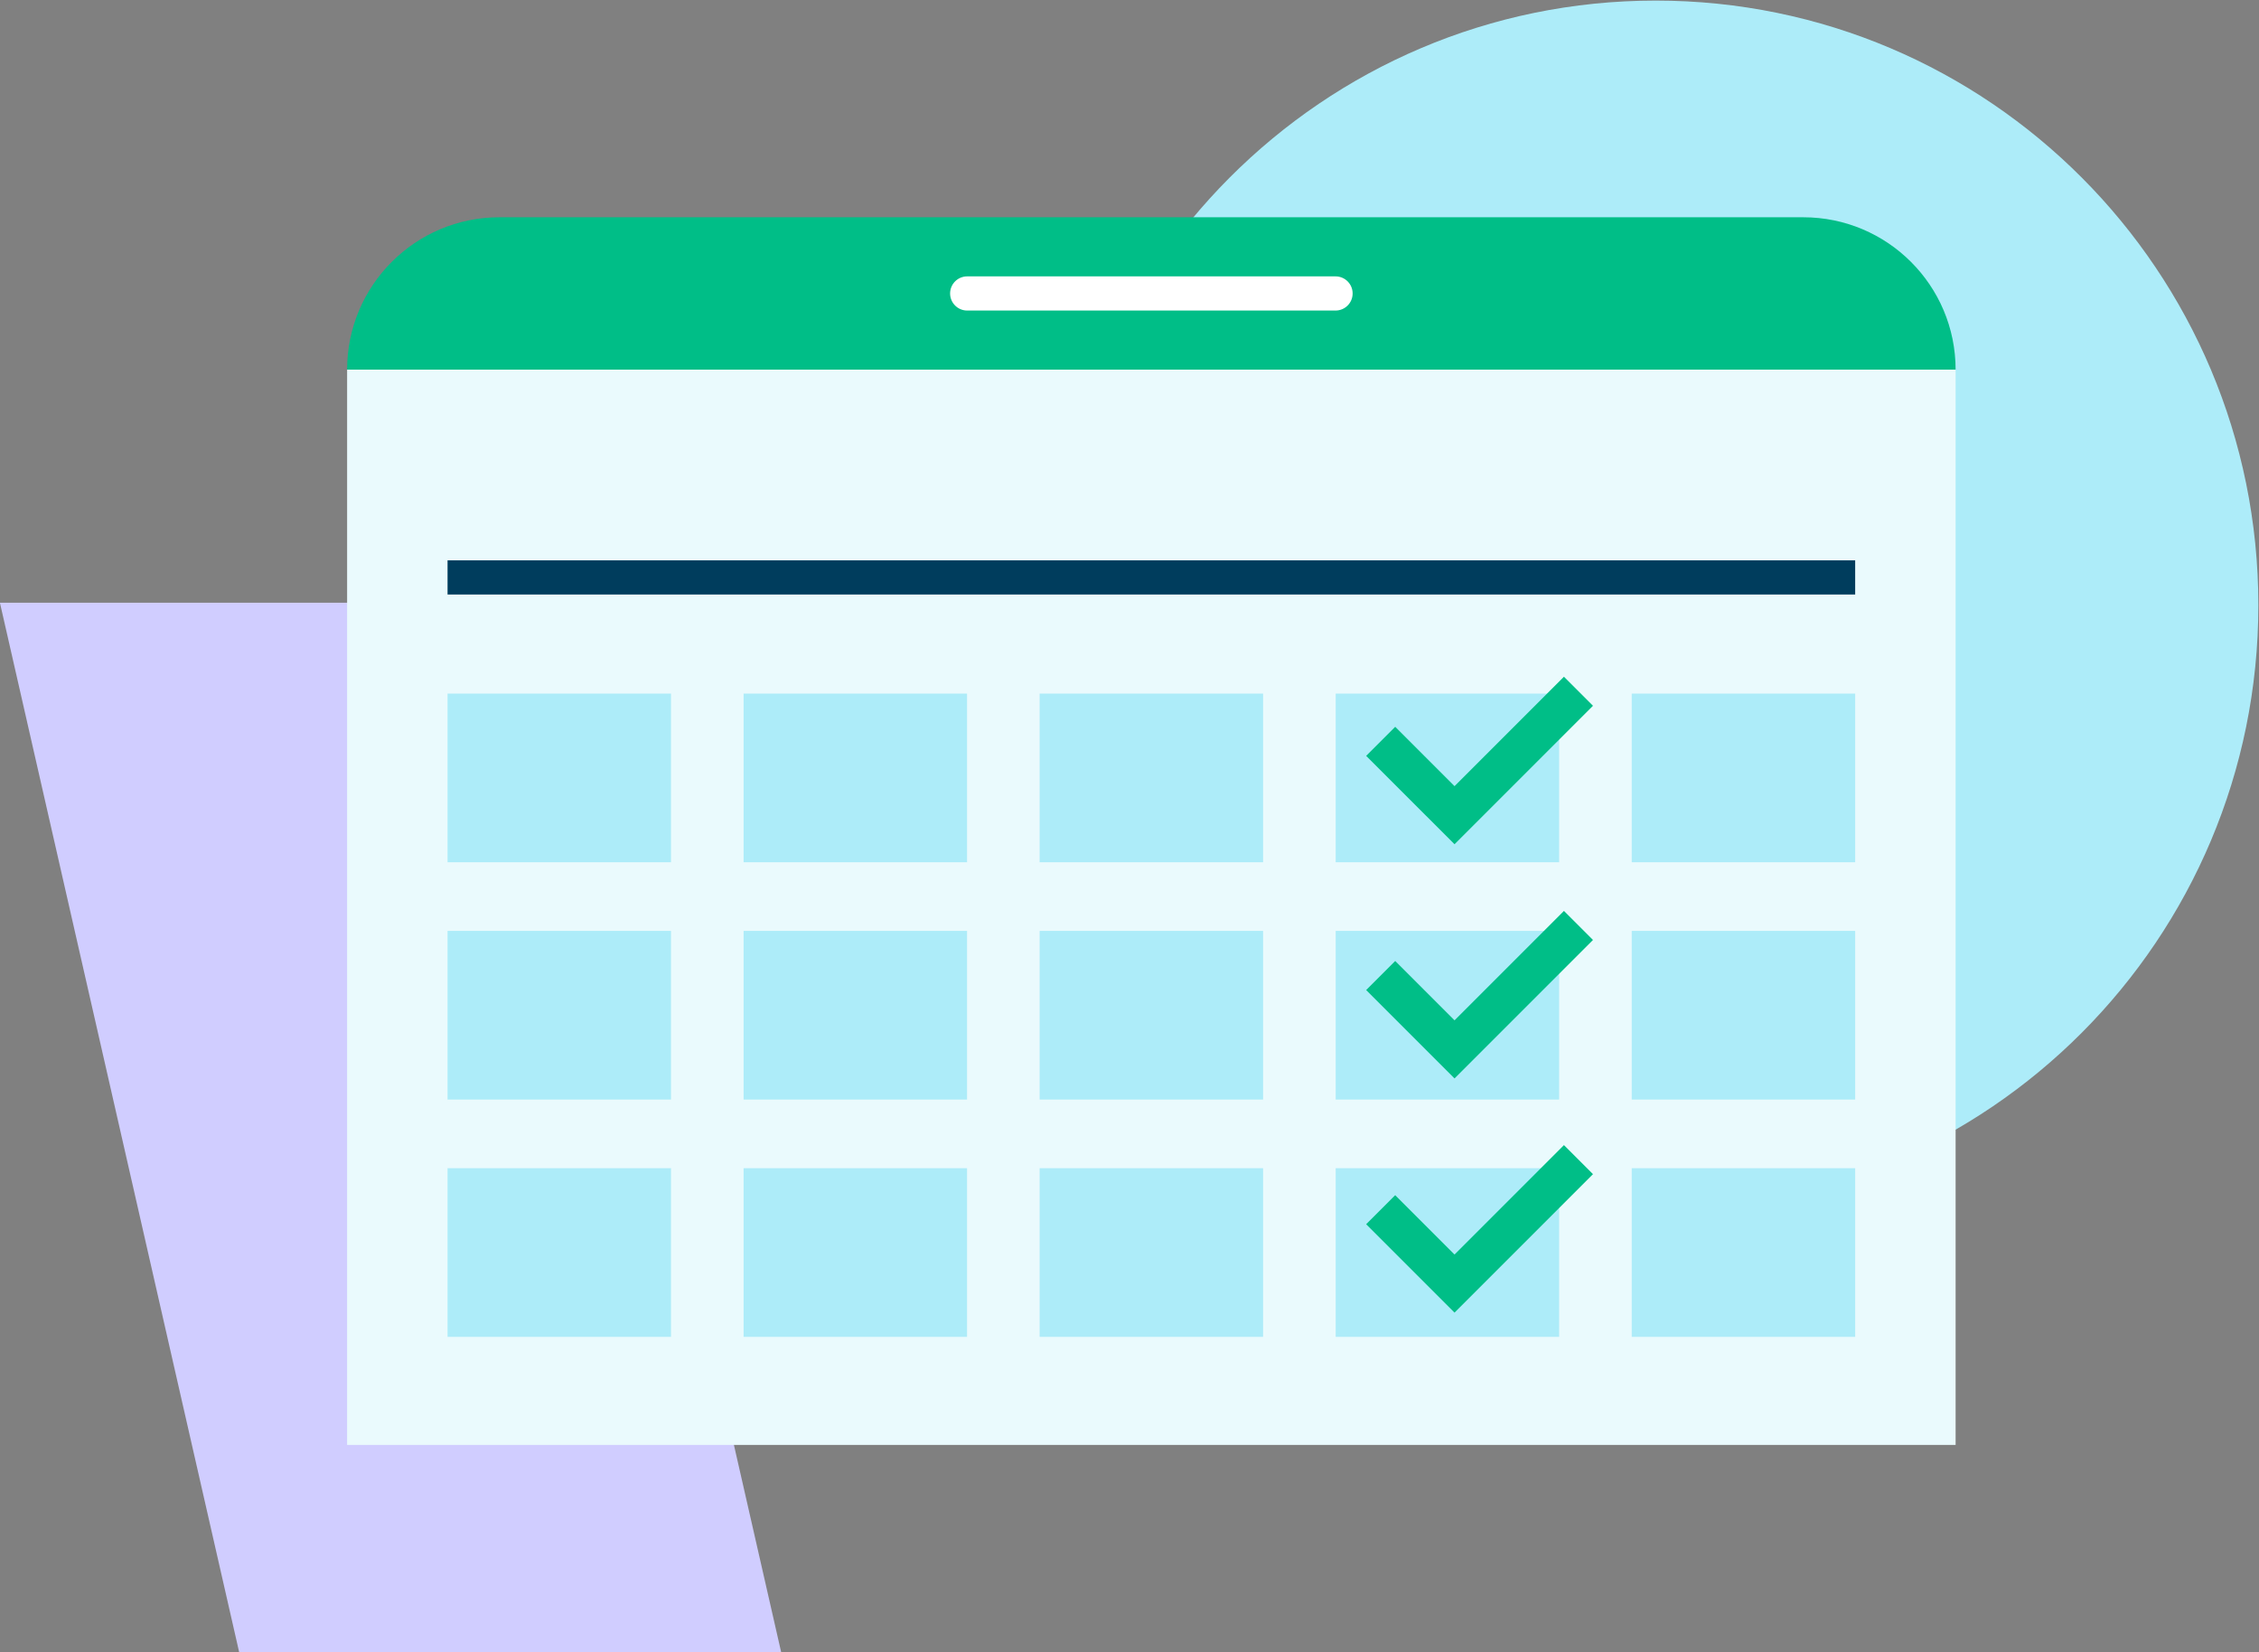 <?xml version="1.0" encoding="UTF-8" standalone="no"?>
<svg
   xmlns:dc="http://purl.org/dc/elements/1.1/"
   xmlns:cc="http://creativecommons.org/ns#"
   xmlns:rdf="http://www.w3.org/1999/02/22-rdf-syntax-ns#"
   xmlns:svg="http://www.w3.org/2000/svg"
   xmlns="http://www.w3.org/2000/svg"
   xmlns:sodipodi="http://sodipodi.sourceforge.net/DTD/sodipodi-0.dtd"
   xmlns:inkscape="http://www.inkscape.org/namespaces/inkscape"
   version="1.1"
   id="svg10"
   xml:space="preserve"
   width="1228.382"
   height="898.347"
   viewBox="0 0 1228.382 898.347"
   sodipodi:docname="subscriptions-1.svg"
   inkscape:version="1.0.2 (e86c870879, 2021-01-15, custom)"><rect x="0" y="0" width="1228.382" height="898.347" fill="#808080" stroke="none"/><defs
     id="defs14"><clipPath
       clipPathUnits="userSpaceOnUse"
       id="clipPath30"><path
         d="M 0,1200 H 1200 V 0 H 0 Z"
         id="path28" /></clipPath><clipPath
       clipPathUnits="userSpaceOnUse"
       id="clipPath44"><path
         d="M 277.884,367.564 H 934.038 V 868.292 H 277.884 Z"
         id="path42" /></clipPath></defs><sodipodi:namedview
     pagecolor="#ffffff"
     bordercolor="#666666"
     borderopacity="1"
     objecttolerance="10"
     gridtolerance="10"
     guidetolerance="10"
     inkscape:pageopacity="0"
     inkscape:pageshadow="2"
     inkscape:window-width="1920"
     inkscape:window-height="1017"
     id="namedview12"
     showgrid="false"
     fit-margin-top="0"
     fit-margin-left="0"
     fit-margin-right="0"
     fit-margin-bottom="0"
     inkscape:zoom="0.490625"
     inkscape:cx="618.33494"
     inkscape:cy="475.56503"
     inkscape:window-x="-8"
     inkscape:window-y="-8"
     inkscape:window-maximized="1"
     inkscape:current-layer="g18" /><g
     id="g18"
     inkscape:groupmode="layer"
     inkscape:label="egourmet_more_illustrated_assets"
     transform="matrix(1.333,0,0,-1.333,-181.665,1275.565)"><g
       id="g20"
       transform="translate(454.969,282.914)"><path
         d="M 0,0 H -221.097 L -318.72,428.167 H -97.616 Z"
         style="fill:#d0cdff;fill-opacity:1;fill-rule:nonzero;stroke:none"
         id="path22" /></g><g
       id="g24"><g
         id="g26"
         clip-path="url(#clipPath30)"><g
           id="g32"
           transform="translate(811.696,956.674)"><path
             d="m 0,0 c 135.773,0 245.839,-110.405 245.839,-246.596 0,-136.191 -110.066,-246.595 -245.839,-246.595 -135.773,0 -245.839,110.404 -245.839,246.595 C -245.839,-110.405 -135.773,0 0,0"
             style="fill:#adecf9;fill-opacity:1;fill-rule:nonzero;stroke:none"
             id="path34" /></g><path
           d="M 277.884,806.144 H 934.037 V 367.564 H 277.884 Z"
           style="fill:#eafafd;fill-opacity:1;fill-rule:nonzero;stroke:none"
           id="path36" /></g></g><g
       id="g38"><g
         id="g40"
         clip-path="url(#clipPath44)"><g
           id="g46"
           transform="translate(871.891,868.293)"><path
             d="m 0,0 h -531.86 c -34.322,-0.001 -62.146,-27.824 -62.147,-62.147 H 62.147 C 62.146,-27.824 34.322,-0.001 0,0"
             style="fill:#00be87;fill-opacity:1;fill-rule:nonzero;stroke:none"
             id="path48" /></g><g
           id="g50"
           transform="translate(681.097,830.252)"><path
             d="m 0,0 h -150.269 c -3.847,0 -6.966,3.119 -6.966,6.966 0,3.847 3.119,6.966 6.966,6.966 H 0 c 3.847,0 6.966,-3.119 6.966,-6.966 C 6.966,3.119 3.847,0 0,0"
             style="fill:#ffffff;fill-opacity:1;fill-rule:nonzero;stroke:none"
             id="path52" /></g><path
           d="M 318.854,728.358 H 893.067 V 714.426 H 318.854 Z"
           style="fill:#003d5d;fill-opacity:1;fill-rule:nonzero;stroke:none"
           id="path54" /><path
           d="m 318.854,674.012 h 91.154 v -68.796 h -91.154 z"
           style="fill:#adecf9;fill-opacity:1;fill-rule:nonzero;stroke:none"
           id="path56" /><path
           d="m 439.619,674.012 h 91.154 v -68.796 h -91.154 z"
           style="fill:#adecf9;fill-opacity:1;fill-rule:nonzero;stroke:none"
           id="path58" /><path
           d="m 560.383,674.012 h 91.154 v -68.796 h -91.154 z"
           style="fill:#adecf9;fill-opacity:1;fill-rule:nonzero;stroke:none"
           id="path60" /><path
           d="m 681.149,674.012 h 91.154 v -68.796 h -91.154 z"
           style="fill:#adecf9;fill-opacity:1;fill-rule:nonzero;stroke:none"
           id="path62" /><path
           d="m 801.912,674.012 h 91.154 v -68.796 h -91.154 z"
           style="fill:#adecf9;fill-opacity:1;fill-rule:nonzero;stroke:none"
           id="path64" /><path
           d="m 318.854,577.223 h 91.154 v -68.796 h -91.154 z"
           style="fill:#adecf9;fill-opacity:1;fill-rule:nonzero;stroke:none"
           id="path66" /><path
           d="m 439.619,577.223 h 91.154 v -68.796 h -91.154 z"
           style="fill:#adecf9;fill-opacity:1;fill-rule:nonzero;stroke:none"
           id="path68" /><path
           d="m 560.383,577.223 h 91.154 v -68.796 h -91.154 z"
           style="fill:#adecf9;fill-opacity:1;fill-rule:nonzero;stroke:none"
           id="path70" /><path
           d="m 681.149,577.223 h 91.154 v -68.796 h -91.154 z"
           style="fill:#adecf9;fill-opacity:1;fill-rule:nonzero;stroke:none"
           id="path72" /><path
           d="m 801.912,577.223 h 91.154 v -68.796 h -91.154 z"
           style="fill:#adecf9;fill-opacity:1;fill-rule:nonzero;stroke:none"
           id="path74" /><path
           d="m 318.854,480.437 h 91.154 v -68.796 h -91.154 z"
           style="fill:#adecf9;fill-opacity:1;fill-rule:nonzero;stroke:none"
           id="path76" /><path
           d="m 439.619,480.437 h 91.154 v -68.796 h -91.154 z"
           style="fill:#adecf9;fill-opacity:1;fill-rule:nonzero;stroke:none"
           id="path78" /><path
           d="m 560.383,480.437 h 91.154 v -68.796 h -91.154 z"
           style="fill:#adecf9;fill-opacity:1;fill-rule:nonzero;stroke:none"
           id="path80" /><path
           d="m 681.149,480.437 h 91.154 v -68.796 h -91.154 z"
           style="fill:#adecf9;fill-opacity:1;fill-rule:nonzero;stroke:none"
           id="path82" /><path
           d="m 801.912,480.437 h 91.154 v -68.796 h -91.154 z"
           style="fill:#adecf9;fill-opacity:1;fill-rule:nonzero;stroke:none"
           id="path84" /><g
           id="g86"
           transform="translate(729.633,612.57)"><path
             d="M 0,0 -36.054,36.05 -24.206,47.897 0,23.691 44.629,68.321 56.478,56.473 Z"
             style="fill:#00be87;fill-opacity:1;fill-rule:nonzero;stroke:none"
             id="path88" /></g><g
           id="g90"
           transform="translate(729.633,517.048)"><path
             d="M 0,0 -36.054,36.051 -24.206,47.899 0,23.693 44.629,68.322 56.478,56.475 Z"
             style="fill:#00be87;fill-opacity:1;fill-rule:nonzero;stroke:none"
             id="path92" /></g><g
           id="g94"
           transform="translate(729.633,421.528)"><path
             d="M 0,0 -36.054,36.05 -24.206,47.897 0,23.691 44.629,68.321 56.478,56.473 Z"
             style="fill:#00be87;fill-opacity:1;fill-rule:nonzero;stroke:none"
             id="path96" /></g></g></g></g></svg>
